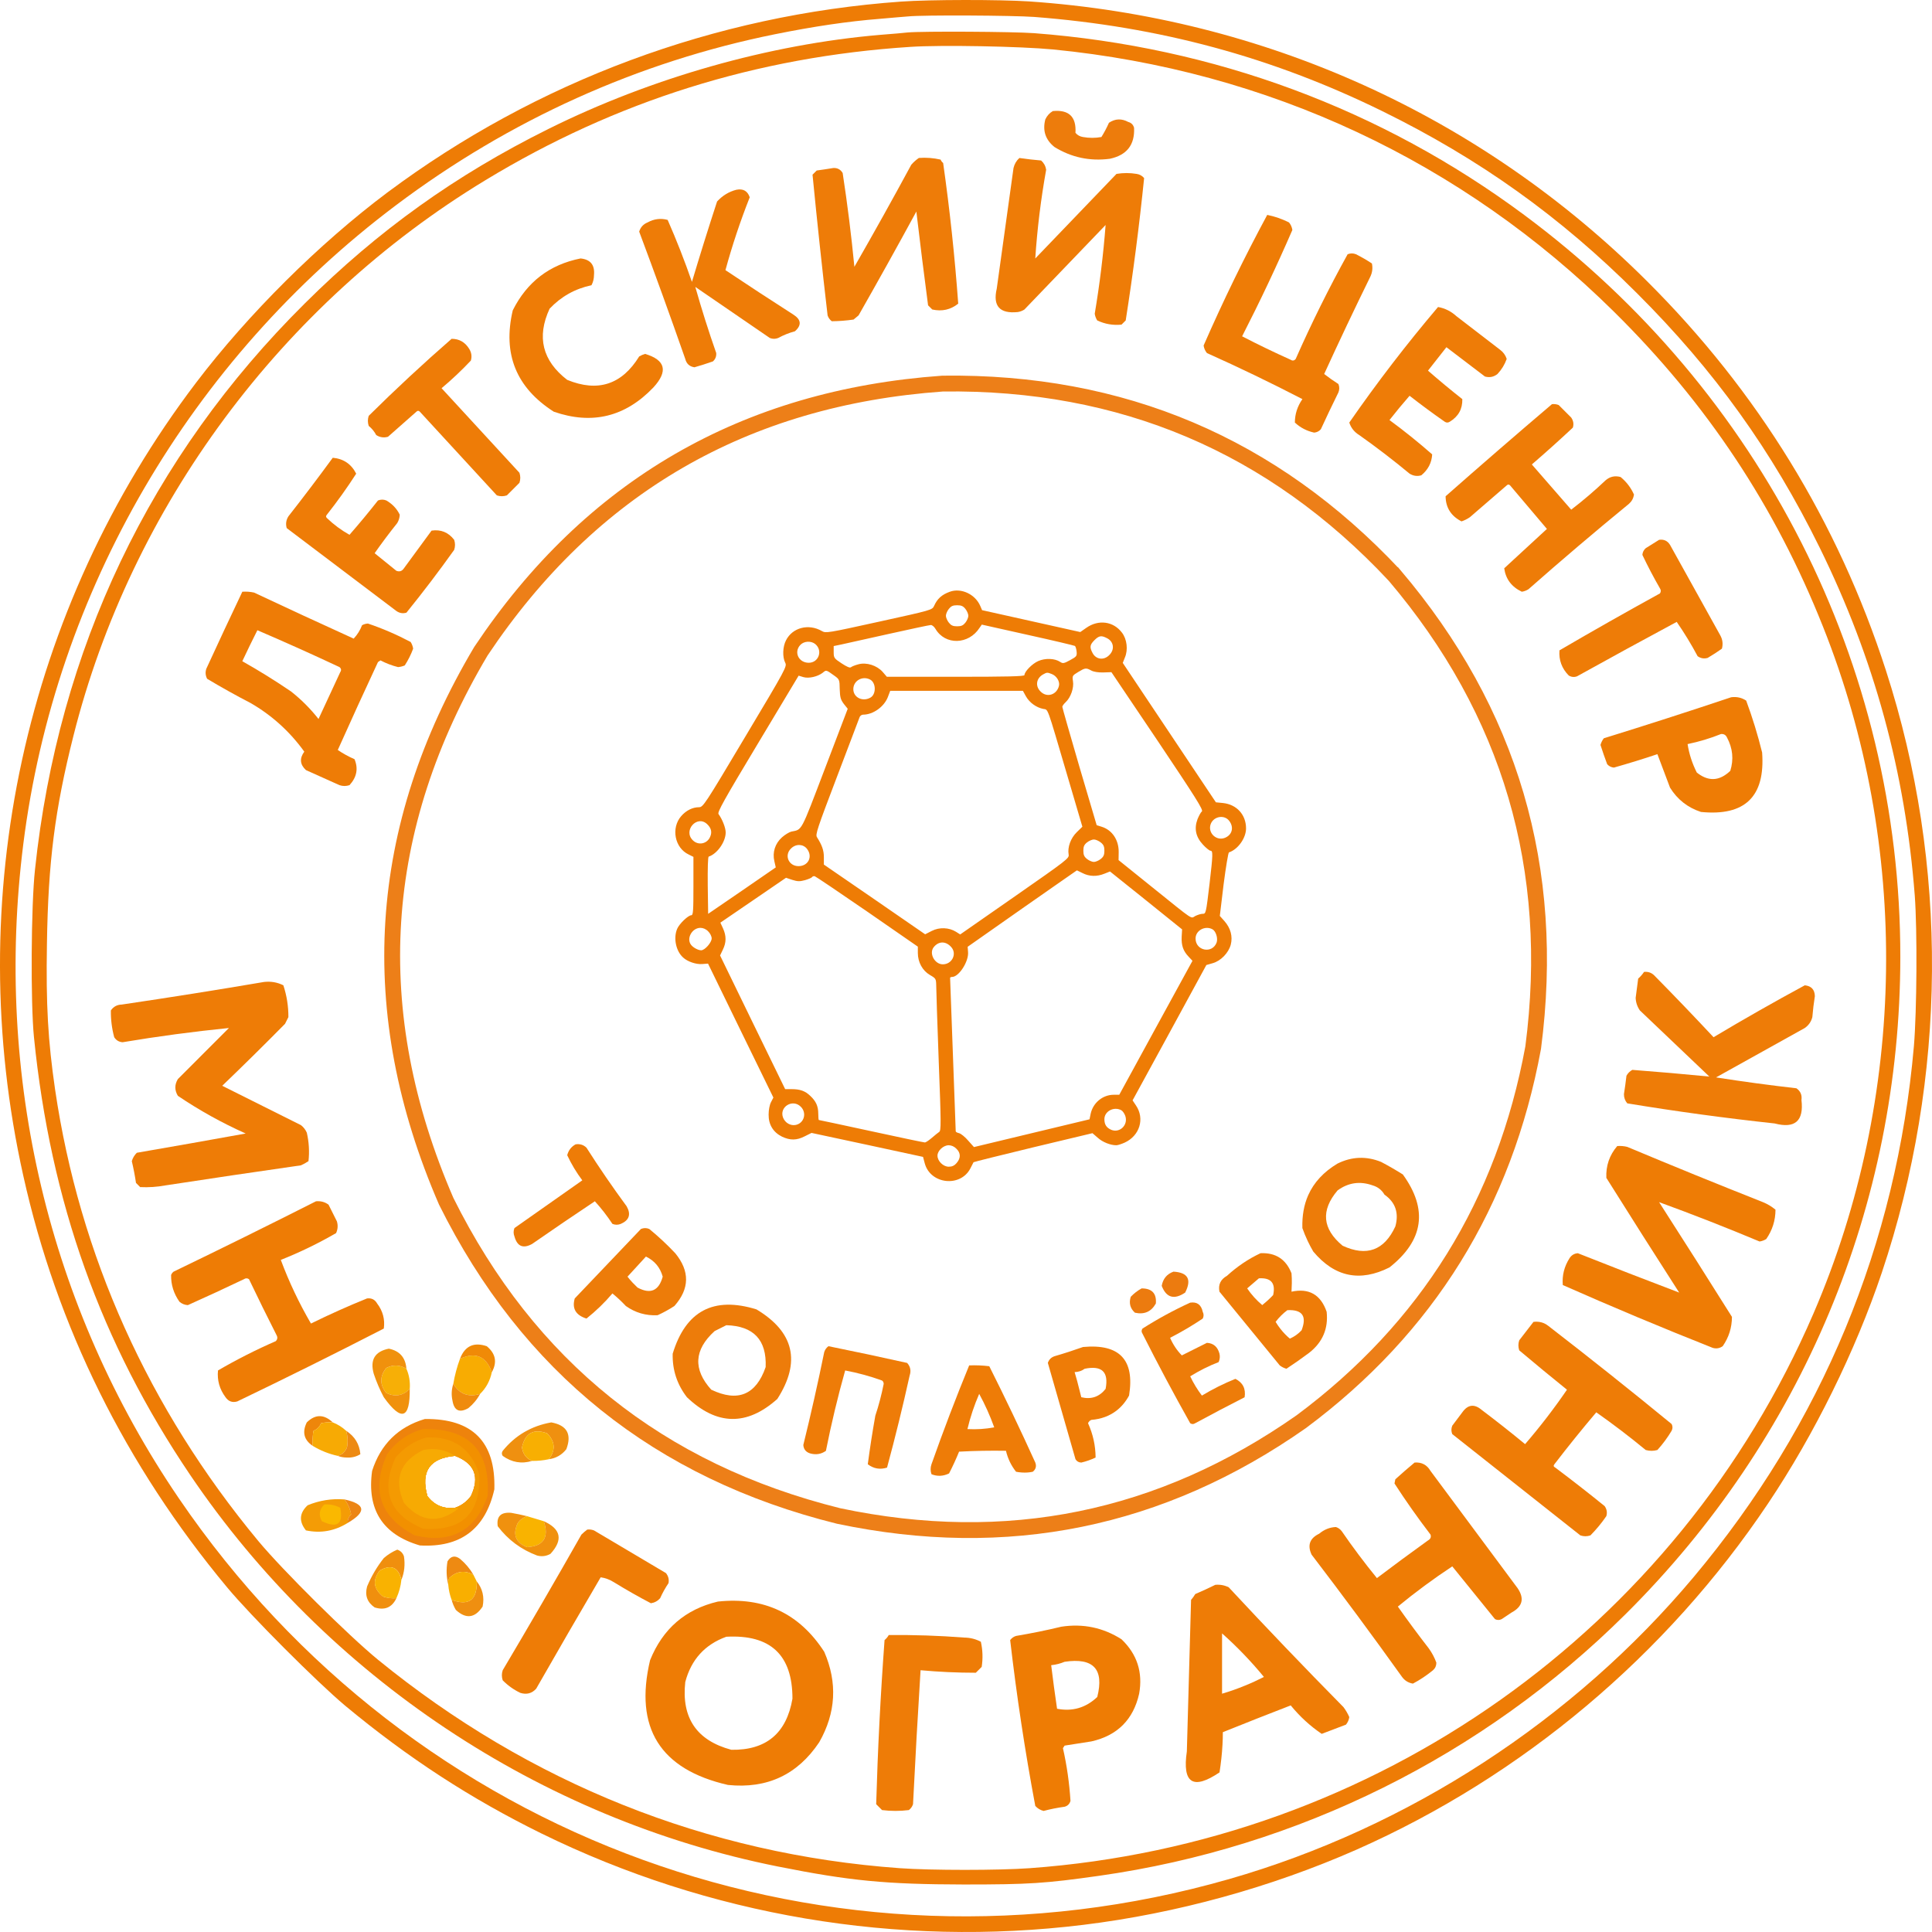 <?xml version="1.0" encoding="UTF-8"?> <svg xmlns="http://www.w3.org/2000/svg" width="122" height="122" viewBox="0 0 122 122" fill="none"><path fill-rule="evenodd" clip-rule="evenodd" d="M66.484 7.013C67.498 6.916 67.974 7.374 67.912 8.387C68.035 8.535 68.194 8.623 68.387 8.652C68.775 8.722 69.163 8.722 69.551 8.652C69.729 8.367 69.887 8.068 70.027 7.753C70.416 7.491 70.822 7.473 71.243 7.7C71.437 7.753 71.56 7.876 71.613 8.07C71.665 9.148 71.154 9.8 70.079 10.027C68.823 10.19 67.66 9.943 66.59 9.286C66.019 8.832 65.825 8.25 66.008 7.541C66.116 7.31 66.275 7.134 66.484 7.013Z" fill="#ED7C0C"></path><path fill-rule="evenodd" clip-rule="evenodd" d="M58.024 9.974C58.487 9.939 58.946 9.975 59.399 10.079C59.431 10.165 59.484 10.236 59.557 10.291C59.976 13.244 60.293 16.206 60.509 19.174C60.032 19.557 59.486 19.681 58.87 19.544C58.782 19.456 58.694 19.368 58.605 19.28C58.345 17.308 58.098 15.334 57.865 13.358C56.67 15.557 55.454 17.742 54.217 19.915C54.111 20.003 54.005 20.091 53.9 20.179C53.439 20.246 52.981 20.281 52.525 20.285C52.398 20.189 52.309 20.066 52.26 19.915C51.915 16.952 51.597 13.991 51.309 11.031C51.397 10.943 51.485 10.855 51.573 10.767C51.926 10.719 52.279 10.666 52.63 10.608C52.886 10.598 53.079 10.704 53.212 10.925C53.513 12.891 53.76 14.865 53.952 16.848C55.178 14.714 56.376 12.564 57.548 10.397C57.696 10.231 57.854 10.09 58.024 9.974Z" fill="#EE7C08"></path><path fill-rule="evenodd" clip-rule="evenodd" d="M64.37 9.977C64.825 10.043 65.283 10.096 65.745 10.135C65.919 10.291 66.025 10.485 66.062 10.717C65.728 12.576 65.499 14.444 65.374 16.322C67.084 14.542 68.794 12.761 70.503 10.981C70.926 10.911 71.349 10.911 71.772 10.981C71.966 11.01 72.124 11.098 72.248 11.246C71.942 14.248 71.554 17.244 71.085 20.235C70.997 20.323 70.909 20.411 70.821 20.499C70.283 20.553 69.772 20.465 69.287 20.235C69.205 20.105 69.152 19.964 69.129 19.812C69.442 17.95 69.672 16.082 69.816 14.207C68.106 15.987 66.397 17.767 64.687 19.547C64.557 19.63 64.416 19.683 64.264 19.706C63.126 19.82 62.685 19.326 62.942 18.225C63.294 15.687 63.647 13.149 64 10.611C64.059 10.359 64.183 10.147 64.37 9.977Z" fill="#EE7C07"></path><path fill-rule="evenodd" clip-rule="evenodd" d="M80.022 13.57C80.498 13.667 80.957 13.825 81.397 14.046C81.511 14.185 81.581 14.344 81.609 14.522C80.623 16.794 79.565 19.032 78.436 21.237C79.446 21.76 80.468 22.253 81.503 22.718C81.623 22.797 81.729 22.78 81.82 22.665C82.819 20.404 83.911 18.201 85.099 16.055C85.275 15.985 85.451 15.985 85.627 16.055C85.974 16.23 86.309 16.424 86.632 16.637C86.694 16.929 86.659 17.211 86.526 17.483C85.528 19.515 84.559 21.559 83.618 23.617C83.904 23.84 84.204 24.052 84.517 24.251C84.588 24.428 84.588 24.604 84.517 24.78C84.138 25.547 83.767 26.323 83.407 27.107C83.295 27.233 83.153 27.304 82.984 27.318C82.517 27.216 82.112 27.005 81.767 26.684C81.768 26.15 81.927 25.657 82.243 25.203C80.266 24.179 78.257 23.21 76.215 22.295C76.102 22.156 76.031 21.997 76.004 21.819C77.235 19.005 78.574 16.256 80.022 13.57Z" fill="#EE7C06"></path><path fill-rule="evenodd" clip-rule="evenodd" d="M46.497 11.983C46.926 11.898 47.208 12.057 47.343 12.459C46.744 13.974 46.233 15.508 45.81 17.059C47.228 18.007 48.656 18.941 50.093 19.862C50.596 20.181 50.632 20.534 50.198 20.919C49.829 21.019 49.476 21.16 49.141 21.343C48.965 21.413 48.788 21.413 48.612 21.343C47.043 20.267 45.475 19.192 43.906 18.117C44.301 19.515 44.742 20.908 45.228 22.294C45.243 22.509 45.173 22.686 45.016 22.823C44.632 22.957 44.244 23.081 43.853 23.193C43.543 23.148 43.349 22.972 43.272 22.664C42.331 19.973 41.362 17.294 40.363 14.627C40.445 14.352 40.621 14.158 40.892 14.046C41.301 13.82 41.724 13.767 42.161 13.887C42.723 15.167 43.234 16.471 43.694 17.8C44.201 16.103 44.73 14.411 45.281 12.724C45.621 12.352 46.026 12.105 46.497 11.983Z" fill="#EE7C07"></path><path fill-rule="evenodd" clip-rule="evenodd" d="M90.808 19.387C91.246 19.465 91.634 19.659 91.971 19.968C92.888 20.673 93.804 21.378 94.721 22.083C94.927 22.236 95.068 22.429 95.144 22.665C95.017 23.022 94.823 23.339 94.562 23.617C94.325 23.805 94.061 23.858 93.769 23.776C92.958 23.159 92.148 22.542 91.337 21.925C90.949 22.418 90.561 22.912 90.174 23.405C90.878 24.021 91.601 24.621 92.341 25.203C92.357 25.825 92.093 26.301 91.548 26.631C91.443 26.701 91.337 26.701 91.231 26.631C90.476 26.105 89.736 25.558 89.01 24.992C88.576 25.489 88.153 26 87.741 26.525C88.671 27.208 89.57 27.93 90.438 28.693C90.408 29.221 90.179 29.662 89.751 30.015C89.489 30.09 89.242 30.054 89.01 29.909C87.983 29.058 86.925 28.247 85.838 27.477C85.525 27.288 85.314 27.024 85.203 26.684C86.956 24.157 88.824 21.724 90.808 19.387Z" fill="#EE7C07"></path><path fill-rule="evenodd" clip-rule="evenodd" d="M36.662 16.32C37.289 16.384 37.571 16.736 37.508 17.378C37.507 17.604 37.454 17.815 37.35 18.012C36.314 18.231 35.433 18.724 34.706 19.493C33.879 21.278 34.249 22.776 35.816 23.987C37.752 24.781 39.268 24.288 40.364 22.507C40.481 22.439 40.604 22.387 40.734 22.348C42.025 22.733 42.201 23.438 41.263 24.463C39.485 26.326 37.387 26.837 34.97 25.997C32.597 24.482 31.733 22.349 32.379 19.599C33.277 17.803 34.704 16.71 36.662 16.32Z" fill="#EE7C06"></path><path d="M59.527 24.222C70.849 24.073 80.343 28.101 88.045 36.315H88.046C95.369 44.932 98.289 54.867 96.815 66.156C95.003 75.992 90.124 83.859 82.165 89.779C73.306 95.988 63.581 97.97 52.955 95.73C41.614 92.909 33.365 86.293 28.177 75.857C22.987 63.879 23.718 52.316 30.371 41.117C37.307 30.738 47.013 25.113 59.527 24.222Z" stroke="#ED7F18"></path><path fill-rule="evenodd" clip-rule="evenodd" d="M28.518 21.395C28.997 21.394 29.367 21.606 29.628 22.029C29.774 22.261 29.809 22.508 29.734 22.769C29.149 23.39 28.532 23.971 27.884 24.514C29.523 26.294 31.162 28.075 32.801 29.855C32.872 30.066 32.872 30.278 32.801 30.489C32.537 30.754 32.272 31.018 32.008 31.282C31.797 31.353 31.585 31.353 31.373 31.282C29.752 29.52 28.13 27.757 26.509 25.995C26.438 25.924 26.368 25.924 26.297 25.995C25.698 26.524 25.099 27.052 24.5 27.581C24.238 27.656 23.991 27.62 23.759 27.475C23.641 27.251 23.482 27.057 23.283 26.894C23.213 26.682 23.213 26.471 23.283 26.259C24.985 24.574 26.73 22.953 28.518 21.395Z" fill="#EE7C07"></path><path fill-rule="evenodd" clip-rule="evenodd" d="M98.001 25.522C98.146 25.505 98.287 25.523 98.424 25.575C98.688 25.839 98.952 26.103 99.217 26.368C99.354 26.565 99.389 26.776 99.322 27.002C98.48 27.791 97.616 28.567 96.731 29.329C97.56 30.28 98.388 31.232 99.217 32.184C99.97 31.607 100.693 30.99 101.385 30.333C101.662 30.093 101.979 30.023 102.336 30.122C102.709 30.43 102.991 30.8 103.182 31.232C103.146 31.465 103.04 31.659 102.865 31.814C100.719 33.572 98.604 35.37 96.52 37.207C96.39 37.29 96.249 37.343 96.097 37.366C95.451 37.058 95.081 36.565 94.987 35.886C95.892 35.05 96.791 34.221 97.683 33.4C96.909 32.485 96.134 31.568 95.357 30.651C95.286 30.58 95.216 30.58 95.145 30.651C94.37 31.32 93.594 31.99 92.819 32.66C92.653 32.774 92.477 32.862 92.29 32.924C91.629 32.586 91.294 32.057 91.285 31.338C93.513 29.374 95.751 27.435 98.001 25.522Z" fill="#EE7C07"></path><path fill-rule="evenodd" clip-rule="evenodd" d="M21.013 28.906C21.692 28.968 22.185 29.303 22.493 29.911C21.919 30.803 21.302 31.666 20.642 32.502C20.572 32.572 20.572 32.643 20.642 32.713C21.074 33.127 21.55 33.48 22.07 33.771C22.686 33.066 23.285 32.344 23.868 31.603C24.044 31.532 24.221 31.532 24.397 31.603C24.783 31.83 25.065 32.129 25.243 32.502C25.235 32.692 25.182 32.868 25.084 33.031C24.588 33.65 24.112 34.285 23.657 34.934C24.111 35.303 24.569 35.673 25.031 36.045C25.229 36.12 25.387 36.067 25.507 35.886C26.089 35.093 26.67 34.3 27.252 33.507C27.837 33.42 28.313 33.613 28.68 34.088C28.75 34.3 28.75 34.511 28.68 34.723C27.716 36.075 26.711 37.397 25.666 38.688C25.44 38.756 25.229 38.72 25.031 38.583C22.722 36.838 20.413 35.093 18.105 33.348C18.03 33.087 18.065 32.84 18.21 32.608C19.167 31.387 20.101 30.153 21.013 28.906Z" fill="#EE7C07"></path><path fill-rule="evenodd" clip-rule="evenodd" d="M104.768 34.088C105.066 34.044 105.296 34.149 105.456 34.405C106.513 36.309 107.571 38.212 108.628 40.116C108.778 40.383 108.813 40.666 108.734 40.962C108.443 41.169 108.144 41.363 107.835 41.544C107.609 41.611 107.397 41.575 107.2 41.438C106.799 40.686 106.358 39.963 105.879 39.27C103.774 40.401 101.677 41.547 99.586 42.707C99.403 42.776 99.227 42.758 99.058 42.654C98.622 42.207 98.428 41.678 98.476 41.068C100.574 39.842 102.689 38.644 104.821 37.472C104.892 37.366 104.892 37.261 104.821 37.155C104.422 36.462 104.052 35.758 103.711 35.04C103.725 34.87 103.796 34.729 103.922 34.617C104.211 34.438 104.493 34.262 104.768 34.088Z" fill="#EE7C07"></path><path fill-rule="evenodd" clip-rule="evenodd" d="M16.042 37.419C15.798 37.366 15.551 37.349 15.302 37.366C14.534 38.98 13.777 40.601 13.028 42.23C12.956 42.449 12.973 42.661 13.081 42.865C13.98 43.403 14.897 43.914 15.831 44.398C17.176 45.177 18.304 46.2 19.215 47.465C18.904 47.89 18.939 48.278 19.32 48.629L21.436 49.58C21.647 49.651 21.859 49.651 22.07 49.58C22.529 49.08 22.634 48.533 22.387 47.941C22.009 47.776 21.657 47.582 21.33 47.359C22.161 45.502 23.007 43.652 23.868 41.807L24.026 41.702C24.381 41.888 24.752 42.029 25.137 42.125C25.284 42.112 25.425 42.077 25.56 42.019C25.777 41.684 25.953 41.332 26.089 40.961C26.066 40.809 26.013 40.668 25.93 40.538C25.058 40.076 24.159 39.688 23.233 39.375C23.099 39.383 22.976 39.418 22.863 39.481C22.739 39.802 22.562 40.084 22.334 40.327C20.227 39.37 18.13 38.401 16.042 37.419ZM21.434 42.123C19.717 41.318 17.99 40.542 16.253 39.797C15.925 40.447 15.607 41.099 15.301 41.753C16.351 42.346 17.373 42.98 18.368 43.657C19.02 44.168 19.601 44.75 20.113 45.402L21.487 42.441C21.567 42.321 21.549 42.215 21.434 42.123Z" fill="#EE7C06"></path><path fill-rule="evenodd" clip-rule="evenodd" d="M110.266 44.241C109.984 44.053 109.664 43.983 109.316 44.03C106.656 44.92 103.98 45.784 101.277 46.62C101.18 46.745 101.109 46.885 101.066 47.041C101.195 47.452 101.34 47.858 101.488 48.256C101.602 48.385 101.742 48.456 101.914 48.471C102.836 48.209 103.754 47.928 104.66 47.623L105.457 49.737C105.922 50.487 106.574 50.998 107.41 51.272C110.191 51.549 111.477 50.299 111.273 47.518C111 46.409 110.664 45.315 110.266 44.241ZM109.051 46.565C108.977 46.409 108.852 46.338 108.68 46.35C108.004 46.623 107.301 46.834 106.566 46.987C106.664 47.616 106.859 48.213 107.148 48.784C107.785 49.291 108.402 49.331 109.004 48.893C109.09 48.831 109.176 48.76 109.262 48.678C109.488 47.952 109.418 47.248 109.051 46.565Z" fill="#EE7C05"></path><path fill-rule="evenodd" clip-rule="evenodd" d="M103.816 61.373C104.062 61.346 104.274 61.416 104.45 61.584C105.722 62.873 106.973 64.177 108.205 65.497C110.104 64.362 112.026 63.27 113.968 62.219C114.381 62.261 114.592 62.49 114.603 62.906C114.533 63.344 114.48 63.785 114.444 64.228C114.371 64.513 114.213 64.742 113.968 64.915C112.1 65.955 110.232 66.995 108.363 68.035C110.05 68.299 111.742 68.528 113.439 68.722C113.695 68.901 113.801 69.148 113.757 69.463C113.913 70.787 113.349 71.281 112.065 70.943C108.945 70.606 105.843 70.183 102.758 69.674C102.616 69.508 102.545 69.314 102.547 69.093C102.608 68.706 102.661 68.318 102.706 67.929C102.794 67.771 102.917 67.647 103.076 67.559C104.7 67.683 106.321 67.824 107.94 67.982C106.478 66.59 105.014 65.198 103.552 63.805C103.387 63.565 103.299 63.301 103.287 63.012C103.344 62.607 103.397 62.202 103.446 61.796C103.591 61.668 103.715 61.527 103.816 61.373Z" fill="#EE7C07"></path><path fill-rule="evenodd" clip-rule="evenodd" d="M16.677 62.007C17.109 61.959 17.514 62.029 17.893 62.218C18.109 62.873 18.215 63.543 18.211 64.228C18.14 64.369 18.07 64.51 17.999 64.651C16.691 65.977 15.369 67.281 14.033 68.564C15.69 69.392 17.347 70.22 19.004 71.049C19.168 71.177 19.291 71.336 19.374 71.525C19.511 72.119 19.547 72.718 19.48 73.323C19.33 73.424 19.171 73.512 19.004 73.587C16.146 73.996 13.291 74.419 10.438 74.856C9.91 74.953 9.382 74.988 8.851 74.962C8.763 74.874 8.675 74.785 8.587 74.697C8.519 74.235 8.431 73.777 8.323 73.323C8.382 73.121 8.488 72.945 8.64 72.794C10.939 72.397 13.23 71.991 15.514 71.578C14.01 70.905 12.582 70.112 11.231 69.198C11.019 68.846 11.019 68.493 11.231 68.141C12.306 67.065 13.381 65.99 14.456 64.915C12.213 65.141 9.974 65.44 7.741 65.814C7.514 65.799 7.337 65.693 7.212 65.497C7.062 64.939 6.992 64.375 7.001 63.805C7.166 63.565 7.395 63.442 7.688 63.435C10.704 62.989 13.701 62.514 16.677 62.007Z" fill="#EE7C06"></path><path d="M59.97 37.37C59.465 37.556 59.191 37.804 58.987 38.256C58.863 38.521 58.854 38.521 55.515 39.256C52.256 39.974 52.149 39.992 51.901 39.85C51.06 39.363 50.041 39.628 49.634 40.434C49.421 40.842 49.404 41.488 49.581 41.843C49.705 42.082 49.669 42.161 47.057 46.528C44.497 50.824 44.4 50.974 44.134 50.974C43.735 50.974 43.328 51.178 43.018 51.532C42.362 52.285 42.602 53.542 43.487 53.959L43.788 54.109V55.952C43.788 57.51 43.771 57.794 43.656 57.794C43.461 57.794 42.894 58.334 42.761 58.653C42.513 59.237 42.681 60.061 43.142 60.469C43.416 60.725 43.966 60.911 44.346 60.876L44.71 60.849L46.773 65.083L48.837 69.308L48.686 69.6C48.598 69.768 48.536 70.087 48.536 70.379C48.527 71.017 48.828 71.504 49.386 71.779C49.9 72.018 50.307 72.018 50.821 71.752L51.246 71.54L54.762 72.293L58.287 73.054L58.393 73.453C58.748 74.79 60.661 74.994 61.281 73.772C61.378 73.586 61.467 73.409 61.476 73.391C61.484 73.373 63.185 72.948 65.24 72.452L68.986 71.557L69.314 71.841C69.624 72.124 70.12 72.319 70.492 72.319C70.589 72.319 70.829 72.239 71.023 72.151C71.971 71.717 72.299 70.636 71.732 69.804L71.519 69.485L73.849 65.216L76.178 60.938L76.577 60.823C77.09 60.681 77.577 60.176 77.719 59.654C77.852 59.131 77.71 58.609 77.321 58.166L77.028 57.838L77.267 55.845C77.409 54.747 77.56 53.844 77.604 53.826C78.171 53.64 78.684 52.923 78.684 52.311C78.684 51.444 78.091 50.797 77.223 50.708L76.78 50.664L73.84 46.262L70.899 41.86L71.032 41.524C71.245 41.037 71.165 40.355 70.846 39.947C70.306 39.23 69.367 39.106 68.597 39.646L68.216 39.912L65.116 39.221L62.016 38.53L61.901 38.264C61.582 37.52 60.687 37.104 59.97 37.37ZM60.962 38.45C61.068 38.583 61.148 38.778 61.148 38.884C61.148 38.991 61.068 39.185 60.962 39.318C60.82 39.495 60.705 39.549 60.439 39.549C60.174 39.549 60.059 39.495 59.917 39.318C59.81 39.185 59.731 38.991 59.731 38.884C59.731 38.778 59.81 38.583 59.917 38.45C60.059 38.273 60.174 38.22 60.439 38.22C60.705 38.22 60.82 38.273 60.962 38.45ZM59.075 39.717C59.687 40.753 61.166 40.718 61.856 39.646L61.998 39.442L64.894 40.089C66.498 40.443 67.835 40.762 67.879 40.789C67.915 40.815 67.968 40.975 67.985 41.143C68.012 41.426 67.985 41.462 67.578 41.683C67.188 41.896 67.118 41.913 66.949 41.798C66.604 41.568 66.001 41.55 65.559 41.745C65.178 41.913 64.691 42.41 64.691 42.631C64.691 42.711 63.575 42.737 60.351 42.737H56.002L55.736 42.427C55.373 42.02 54.718 41.807 54.204 41.949C54 42.002 53.797 42.082 53.735 42.135C53.664 42.188 53.478 42.108 53.141 41.887C52.672 41.577 52.645 41.541 52.645 41.178V40.797L53.115 40.7C53.363 40.647 54.709 40.346 56.099 40.036C57.49 39.726 58.695 39.469 58.774 39.469C58.854 39.46 58.996 39.575 59.075 39.717ZM69.907 40.301C70.332 40.514 70.403 41.019 70.049 41.364C69.704 41.719 69.199 41.648 68.986 41.223C68.8 40.868 68.818 40.718 69.11 40.425C69.403 40.133 69.553 40.115 69.907 40.301ZM51.485 40.673C51.972 41.081 51.698 41.852 51.069 41.852C50.431 41.852 50.112 41.178 50.537 40.727C50.768 40.479 51.219 40.452 51.485 40.673ZM68.906 42.339C69.066 42.427 69.358 42.471 69.668 42.463L70.182 42.445L73.105 46.785C75.514 50.381 76.001 51.151 75.895 51.24C75.824 51.293 75.709 51.514 75.62 51.727C75.399 52.32 75.505 52.843 75.957 53.33C76.151 53.542 76.373 53.72 76.435 53.72C76.603 53.72 76.594 53.959 76.382 55.783C76.151 57.714 76.151 57.705 75.93 57.705C75.833 57.705 75.638 57.767 75.487 57.838C75.168 58.006 75.478 58.21 72.768 56.031L70.634 54.313L70.642 53.808C70.651 53.038 70.226 52.409 69.562 52.205L69.252 52.108L68.163 48.423C67.569 46.386 67.082 44.686 67.082 44.633C67.082 44.579 67.18 44.447 67.303 44.331C67.613 44.039 67.826 43.437 67.755 43.012C67.702 42.675 67.72 42.657 68.083 42.436C68.526 42.17 68.579 42.161 68.906 42.339ZM52.672 42.657C53.008 42.897 53.017 42.914 53.026 43.517C53.044 44.03 53.079 44.172 53.283 44.447L53.531 44.757L52.087 48.547C50.529 52.63 50.67 52.365 49.962 52.515C49.829 52.551 49.563 52.71 49.377 52.878C48.943 53.268 48.766 53.826 48.899 54.384L48.987 54.774L46.853 56.244L44.718 57.705L44.692 55.916C44.683 54.809 44.701 54.109 44.754 54.092C45.294 53.914 45.825 53.153 45.825 52.568C45.825 52.276 45.613 51.736 45.374 51.408C45.285 51.293 45.71 50.531 47.854 46.962L50.431 42.666L50.723 42.755C51.069 42.861 51.636 42.728 51.955 42.48C52.176 42.294 52.167 42.294 52.672 42.657ZM66.409 42.56C66.719 42.675 66.94 43.038 66.87 43.313C66.728 43.88 66.108 44.075 65.709 43.667C65.355 43.322 65.435 42.817 65.886 42.578C66.108 42.454 66.134 42.454 66.409 42.56ZM54.948 42.914C55.329 43.118 55.338 43.853 54.957 44.057C54.461 44.331 53.885 44.039 53.885 43.517C53.885 42.985 54.461 42.657 54.948 42.914ZM64.788 43.977C65.01 44.367 65.435 44.677 65.877 44.765C66.205 44.836 66.072 44.473 67.392 48.955L68.349 52.205L67.994 52.551C67.613 52.923 67.401 53.498 67.481 53.959C67.525 54.198 67.41 54.286 64.079 56.607L60.634 59.007L60.368 58.839C59.926 58.564 59.315 58.538 58.836 58.786L58.42 58.998L55.223 56.793L52.025 54.596V54.127C52.025 53.702 51.91 53.374 51.591 52.869C51.476 52.701 51.609 52.32 52.849 49.061C53.602 47.068 54.257 45.368 54.284 45.279C54.319 45.199 54.417 45.129 54.496 45.129C55.134 45.129 55.825 44.633 56.064 44.021L56.215 43.623H60.404H64.593L64.788 43.977ZM77.613 51.824C77.941 52.241 77.808 52.737 77.329 52.914C76.833 53.1 76.311 52.648 76.426 52.125C76.55 51.576 77.276 51.399 77.613 51.824ZM44.648 52.037C44.904 52.276 44.975 52.533 44.851 52.825C44.665 53.294 44.09 53.41 43.744 53.055C43.124 52.444 44.019 51.444 44.648 52.037ZM69.509 53.197C69.686 53.339 69.739 53.454 69.739 53.72C69.739 53.985 69.686 54.1 69.509 54.242C69.376 54.349 69.181 54.428 69.075 54.428C68.969 54.428 68.774 54.349 68.641 54.242C68.464 54.1 68.411 53.985 68.411 53.72C68.411 53.454 68.464 53.339 68.641 53.197C68.774 53.091 68.969 53.011 69.075 53.011C69.181 53.011 69.376 53.091 69.509 53.197ZM50.954 53.596C51.343 54.092 51.042 54.694 50.422 54.694C49.802 54.694 49.51 54.012 49.944 53.587C50.245 53.277 50.706 53.286 50.954 53.596ZM68.366 55.137C68.782 55.349 69.261 55.367 69.739 55.172L70.093 55.031L72.37 56.855L74.646 58.688L74.619 59.149C74.593 59.707 74.717 60.052 75.053 60.407L75.301 60.672L72.99 64.897L70.678 69.131H70.332C69.633 69.131 69.022 69.635 68.871 70.335L68.8 70.681L65.151 71.557L61.502 72.434L61.139 72.027C60.944 71.796 60.678 71.584 60.563 71.557C60.448 71.531 60.351 71.478 60.351 71.442C60.351 71.416 60.271 69.237 60.174 66.606C60.076 63.976 59.996 61.797 59.996 61.753C59.996 61.717 60.05 61.691 60.12 61.691C60.554 61.691 61.183 60.708 61.13 60.114L61.104 59.787L64.549 57.369C66.444 56.049 67.994 54.96 68.003 54.96C68.012 54.96 68.171 55.039 68.366 55.137ZM54.762 57.564L57.959 59.778V60.176C57.959 60.761 58.252 61.292 58.721 61.567C59.102 61.788 59.111 61.806 59.12 62.249C59.12 62.506 59.191 64.658 59.279 67.049C59.43 70.973 59.43 71.398 59.306 71.478C59.235 71.522 59.022 71.699 58.845 71.85C58.659 72.009 58.464 72.142 58.402 72.142C58.331 72.142 56.808 71.823 55.019 71.433C53.221 71.044 51.733 70.725 51.706 70.725C51.689 70.725 51.671 70.548 51.671 70.326C51.671 69.857 51.529 69.538 51.166 69.201C50.847 68.891 50.52 68.776 49.997 68.776H49.581L47.526 64.561L45.471 60.336L45.648 59.964C45.87 59.512 45.87 59.096 45.657 58.626L45.489 58.263L47.562 56.846L49.634 55.429L50.033 55.562C50.369 55.668 50.502 55.668 50.83 55.58C51.051 55.518 51.255 55.429 51.281 55.385C51.308 55.34 51.388 55.314 51.45 55.332C51.512 55.349 53 56.35 54.762 57.564ZM44.718 58.812C44.842 58.928 44.94 59.131 44.94 59.255C44.94 59.521 44.506 60.008 44.276 60.008C44.09 60.008 43.771 59.84 43.638 59.663C43.328 59.264 43.7 58.591 44.231 58.591C44.4 58.591 44.586 58.671 44.718 58.812ZM76.559 58.679C76.78 58.795 76.922 59.255 76.825 59.521C76.55 60.247 75.496 60.044 75.496 59.264C75.496 58.759 76.09 58.431 76.559 58.679ZM60.067 59.804C60.448 60.23 60.12 60.894 59.536 60.894C59.022 60.894 58.65 60.203 58.96 59.813C59.27 59.423 59.722 59.415 60.067 59.804ZM50.564 69.883C50.962 70.273 50.785 70.92 50.254 71.035C49.926 71.106 49.581 70.911 49.448 70.574C49.191 69.901 50.05 69.37 50.564 69.883ZM70.802 70.105C70.891 70.149 71.006 70.317 71.059 70.468C71.254 71.035 70.713 71.566 70.173 71.345C69.872 71.212 69.739 71.017 69.739 70.672C69.739 70.176 70.332 69.857 70.802 70.105ZM60.395 72.54C60.67 72.806 60.678 73.125 60.413 73.435C60.262 73.612 60.12 73.674 59.908 73.674C59.562 73.674 59.199 73.32 59.199 72.975C59.199 72.665 59.571 72.319 59.908 72.319C60.076 72.319 60.262 72.399 60.395 72.54Z" fill="#EE7C05"></path><path fill-rule="evenodd" clip-rule="evenodd" d="M36.346 72.262C36.615 72.22 36.845 72.29 37.034 72.473C37.839 73.736 38.685 74.97 39.572 76.175C39.858 76.683 39.735 77.053 39.202 77.285C39.026 77.356 38.849 77.356 38.673 77.285C38.335 76.773 37.965 76.297 37.563 75.857C36.233 76.743 34.911 77.641 33.597 78.554C33.03 78.863 32.66 78.705 32.486 78.078C32.416 77.902 32.416 77.726 32.486 77.549C33.914 76.545 35.342 75.54 36.77 74.535C36.396 74.035 36.079 73.506 35.818 72.949C35.896 72.642 36.072 72.413 36.346 72.262Z" fill="#EE7C07"></path><path fill-rule="evenodd" clip-rule="evenodd" d="M87.741 80.034C89.901 78.328 90.186 76.37 88.585 74.163C88.144 73.886 87.686 73.62 87.21 73.37C86.276 72.995 85.362 73.031 84.46 73.476C83.585 73.999 82.968 74.667 82.608 75.476C82.339 76.085 82.218 76.777 82.241 77.55C82.339 77.828 82.452 78.101 82.581 78.374C82.686 78.597 82.804 78.816 82.929 79.031C84.276 80.64 85.878 80.972 87.741 80.034ZM88.112 77.445C88.347 76.597 88.12 75.925 87.425 75.437C87.257 75.148 87.011 74.953 86.683 74.855C85.882 74.57 85.144 74.675 84.464 75.171C83.394 76.433 83.499 77.597 84.78 78.663C86.3 79.367 87.413 78.96 88.112 77.445Z" fill="#ED7C09"></path><path fill-rule="evenodd" clip-rule="evenodd" d="M74.1 80.301C75.016 80.353 75.263 80.794 74.84 81.623C74.145 82.091 73.651 81.95 73.359 81.2C73.436 80.753 73.683 80.454 74.1 80.301Z" fill="#EC7B0F"></path><path fill-rule="evenodd" clip-rule="evenodd" d="M38.672 81.677C38.973 81.923 39.254 82.185 39.52 82.47C40.117 82.895 40.789 83.091 41.528 83.052C41.887 82.888 42.242 82.696 42.586 82.47C43.551 81.38 43.567 80.27 42.641 79.138C42.125 78.591 41.578 78.079 41 77.606C40.824 77.532 40.649 77.532 40.473 77.606L36.293 81.993C36.11 82.626 36.356 83.052 37.035 83.263C37.633 82.786 38.18 82.259 38.672 81.677ZM41.848 80.618C41.688 80.036 41.336 79.614 40.789 79.349L39.625 80.618C39.727 80.751 39.836 80.876 39.953 81.001L40.258 81.306C41.074 81.743 41.602 81.513 41.848 80.618Z" fill="#ED7C09"></path><path fill-rule="evenodd" clip-rule="evenodd" d="M102.123 72.37C102.337 72.353 102.549 72.37 102.758 72.422C105.601 73.615 108.457 74.778 111.324 75.912C111.614 76.031 111.879 76.19 112.117 76.388C112.116 77.061 111.922 77.678 111.535 78.239C111.405 78.322 111.264 78.374 111.112 78.397C109.005 77.514 106.89 76.686 104.767 75.912C106.313 78.318 107.846 80.733 109.367 83.156C109.366 83.829 109.173 84.446 108.785 85.007C108.589 85.145 108.377 85.18 108.151 85.113C104.965 83.851 101.81 82.529 98.686 81.147C98.635 80.542 98.776 79.978 99.109 79.455C99.234 79.259 99.41 79.153 99.638 79.138C101.775 79.987 103.908 80.816 106.036 81.623C104.49 79.217 102.956 76.803 101.436 74.379C101.402 73.616 101.631 72.947 102.123 72.37Z" fill="#EE7C05"></path><path fill-rule="evenodd" clip-rule="evenodd" d="M72.09 81.359C72.741 81.358 73.041 81.675 72.989 82.311C72.699 82.831 72.258 83.025 71.667 82.893C71.366 82.622 71.278 82.287 71.403 81.888C71.611 81.671 71.84 81.495 72.09 81.359Z" fill="#EC7B0F"></path><path fill-rule="evenodd" clip-rule="evenodd" d="M79.599 79.136C80.552 79.093 81.204 79.515 81.555 80.405C81.571 80.612 81.579 80.819 81.575 81.026L81.555 81.566C82.657 81.327 83.399 81.749 83.774 82.835C83.888 83.901 83.516 84.765 82.665 85.429L81.958 85.941L81.235 86.433C81.079 86.39 80.938 86.319 80.813 86.222L77.005 81.566C76.915 81.124 77.075 80.792 77.481 80.562C78.122 79.976 78.825 79.499 79.599 79.136ZM79.497 80.722C80.263 80.675 80.563 81.026 80.395 81.78C80.27 81.913 80.141 82.038 80.009 82.155L79.708 82.413C79.341 82.105 79.024 81.753 78.755 81.358L79.497 80.722ZM82.192 84.003C82.536 83.108 82.239 82.687 81.294 82.733C81.016 82.941 80.766 83.187 80.552 83.472C80.645 83.628 80.747 83.776 80.856 83.913C81.032 84.14 81.231 84.347 81.45 84.53C81.731 84.409 81.981 84.23 82.192 84.003Z" fill="#EE7C08"></path><path fill-rule="evenodd" clip-rule="evenodd" d="M96.834 83.473C97.193 83.427 97.51 83.515 97.786 83.737C100.413 85.766 103.004 87.828 105.559 89.924C105.63 90.065 105.63 90.206 105.559 90.347C105.3 90.782 105.001 91.187 104.66 91.563C104.414 91.633 104.166 91.633 103.92 91.563C102.909 90.728 101.869 89.935 100.8 89.184C99.894 90.254 99.013 91.346 98.156 92.462C98.083 92.55 98.101 92.62 98.209 92.673C99.264 93.464 100.304 94.275 101.329 95.106C101.466 95.303 101.502 95.514 101.435 95.74C101.137 96.175 100.803 96.58 100.43 96.956C100.218 97.027 100.007 97.027 99.795 96.956C97.099 94.824 94.402 92.691 91.705 90.558C91.635 90.382 91.635 90.206 91.705 90.03C91.917 89.748 92.128 89.466 92.34 89.184C92.689 88.691 93.095 88.638 93.556 89.025C94.488 89.728 95.404 90.45 96.305 91.193C97.25 90.097 98.131 88.951 98.949 87.756C97.938 86.941 96.934 86.113 95.935 85.271C95.865 85.059 95.865 84.848 95.935 84.636C96.236 84.245 96.535 83.858 96.834 83.473Z" fill="#EE7C06"></path><path fill-rule="evenodd" clip-rule="evenodd" d="M19.953 75.858C20.246 75.829 20.511 75.899 20.746 76.07C20.922 76.422 21.099 76.775 21.275 77.127C21.35 77.381 21.332 77.628 21.222 77.867C20.097 78.518 18.934 79.082 17.732 79.559C18.251 80.95 18.886 82.29 19.636 83.578C20.801 83.004 21.982 82.475 23.178 81.992C23.46 81.957 23.672 82.062 23.813 82.309C24.175 82.785 24.317 83.314 24.236 83.895C21.173 85.471 18.088 87.004 14.983 88.496C14.675 88.586 14.428 88.498 14.242 88.231C13.863 87.722 13.704 87.157 13.766 86.539C14.945 85.853 16.161 85.236 17.415 84.689C17.522 84.578 17.54 84.454 17.468 84.318C16.871 83.142 16.289 81.962 15.723 80.776C15.617 80.705 15.511 80.705 15.406 80.776C14.23 81.337 13.049 81.884 11.863 82.415C11.662 82.403 11.486 82.332 11.334 82.203C10.969 81.688 10.793 81.124 10.805 80.511C10.838 80.426 10.891 80.355 10.964 80.3C13.983 78.843 16.979 77.362 19.953 75.858Z" fill="#EE7C05"></path><path fill-rule="evenodd" clip-rule="evenodd" d="M55.274 89.397C55.489 88.751 55.665 88.081 55.803 87.387C55.798 87.29 55.763 87.22 55.697 87.176C54.95 86.904 54.174 86.692 53.37 86.541C52.899 88.214 52.494 89.906 52.154 91.617C51.854 91.829 51.519 91.882 51.15 91.776C50.889 91.692 50.748 91.516 50.727 91.247C51.207 89.299 51.648 87.343 52.048 85.378C52.098 85.227 52.186 85.103 52.313 85.008C53.965 85.341 55.622 85.694 57.283 86.065C57.489 86.293 57.542 86.557 57.442 86.859C57.011 88.811 56.535 90.75 56.014 92.675C55.571 92.815 55.166 92.745 54.798 92.463C54.933 91.443 55.091 90.421 55.274 89.397Z" fill="#EE7C08"></path><path fill-rule="evenodd" clip-rule="evenodd" d="M25.664 86.434C25.837 86.826 25.908 87.249 25.876 87.703C25.449 88.139 24.956 88.228 24.395 87.967C23.972 87.439 23.972 86.91 24.395 86.381C24.83 86.164 25.253 86.182 25.664 86.434Z" fill="#F7AF06"></path><path fill-rule="evenodd" clip-rule="evenodd" d="M25.663 86.433C25.252 86.181 24.829 86.163 24.394 86.38C23.971 86.909 23.971 87.438 24.394 87.966C24.954 88.227 25.448 88.138 25.875 87.702C25.895 89.605 25.349 89.781 24.235 88.231C23.983 87.755 23.771 87.261 23.601 86.75C23.353 85.87 23.671 85.341 24.553 85.164C25.241 85.305 25.611 85.728 25.663 86.433Z" fill="#F0910D"></path><path fill-rule="evenodd" clip-rule="evenodd" d="M31.057 86.646C30.946 87.186 30.699 87.645 30.317 88.021C29.581 88.246 29.017 88.035 28.625 87.387C28.717 86.842 28.858 86.314 29.048 85.8C30.031 85.358 30.701 85.64 31.057 86.646Z" fill="#F8AC02"></path><path fill-rule="evenodd" clip-rule="evenodd" d="M31.056 86.648C30.7 85.641 30.03 85.359 29.047 85.802C29.354 84.996 29.918 84.732 30.739 85.009C31.302 85.478 31.407 86.024 31.056 86.648Z" fill="#F08A07"></path><path fill-rule="evenodd" clip-rule="evenodd" d="M76.954 86.012C76.328 86.255 75.729 86.555 75.157 86.911C75.365 87.347 75.612 87.752 75.897 88.127C76.573 87.719 77.278 87.366 78.012 87.07C78.484 87.309 78.678 87.697 78.594 88.233C77.546 88.766 76.505 89.312 75.474 89.872C75.368 89.943 75.263 89.943 75.157 89.872C74.112 88.011 73.107 86.126 72.143 84.214C72.072 84.109 72.072 84.003 72.143 83.897C73.105 83.284 74.11 82.737 75.157 82.258C75.589 82.194 75.853 82.388 75.95 82.84C76.02 82.981 76.02 83.122 75.95 83.263C75.289 83.708 74.601 84.113 73.888 84.479C74.072 84.902 74.318 85.272 74.628 85.589C75.153 85.327 75.682 85.062 76.214 84.796C76.628 84.82 76.892 85.049 77.007 85.483C77.048 85.663 77.03 85.839 76.954 86.012Z" fill="#ED7C09"></path><path fill-rule="evenodd" clip-rule="evenodd" d="M47.767 82.683C45.06 81.847 43.298 82.781 42.478 85.484C42.454 86.511 42.755 87.425 43.38 88.234C45.259 90.023 47.161 90.058 49.087 88.339C50.587 85.995 50.146 84.109 47.767 82.683ZM48.349 86.327C48.419 84.613 47.591 83.734 45.865 83.683L45.126 84.054C43.825 85.234 43.755 86.468 44.911 87.753C46.591 88.558 47.74 88.081 48.349 86.327Z" fill="#ED7C0A"></path><path fill-rule="evenodd" clip-rule="evenodd" d="M28.625 87.387C29.017 88.035 29.581 88.246 30.317 88.021C30.135 88.363 29.888 88.662 29.576 88.92C29.011 89.238 28.677 89.079 28.572 88.444C28.493 88.082 28.511 87.73 28.625 87.387Z" fill="#EF8B0E"></path><path fill-rule="evenodd" clip-rule="evenodd" d="M62.47 86.273C62.048 86.222 61.622 86.203 61.2 86.222C60.356 88.281 59.563 90.359 58.821 92.461C58.747 92.671 58.747 92.882 58.821 93.093C59.192 93.242 59.563 93.222 59.931 93.043C60.161 92.597 60.372 92.136 60.563 91.668C61.552 91.613 62.536 91.597 63.524 91.613C63.638 92.101 63.849 92.543 64.161 92.937C64.403 92.984 64.645 93 64.888 92.984C64.997 92.976 65.106 92.961 65.216 92.937C65.411 92.781 65.462 92.586 65.376 92.355C64.446 90.304 63.477 88.277 62.47 86.273ZM62.782 90.132C62.517 89.394 62.2 88.691 61.833 88.019C61.52 88.738 61.274 89.476 61.091 90.242C61.661 90.273 62.224 90.238 62.782 90.132Z" fill="#EE7C07"></path><path fill-rule="evenodd" clip-rule="evenodd" d="M71.297 88.126C71.664 85.868 70.695 84.844 68.391 85.059C67.809 85.266 67.207 85.462 66.59 85.641C66.379 85.712 66.238 85.856 66.168 86.063L67.914 92.145C67.996 92.282 68.121 92.352 68.281 92.356C68.598 92.282 68.894 92.176 69.184 92.04C69.18 91.286 69.019 90.563 68.707 89.872C68.75 89.77 68.82 89.7 68.918 89.661C69.539 89.61 70.062 89.415 70.496 89.083C70.812 88.841 71.082 88.52 71.297 88.126ZM69.816 87.704C70.023 86.633 69.582 86.208 68.492 86.434C68.312 86.567 68.102 86.637 67.859 86.645L68.019 87.204L68.281 88.231C68.906 88.383 69.418 88.208 69.816 87.704Z" fill="#EE7C07"></path><path fill-rule="evenodd" clip-rule="evenodd" d="M21.012 89.819C20.763 89.801 20.516 89.819 20.272 89.871C20.183 90.1 20.025 90.259 19.796 90.347C19.743 90.663 19.725 90.98 19.743 91.299C19.193 90.928 19.069 90.434 19.373 89.819C19.91 89.295 20.457 89.295 21.012 89.819Z" fill="#EE860B"></path><path fill-rule="evenodd" clip-rule="evenodd" d="M34.653 92.147C35.095 91.579 35.06 91.032 34.547 90.508C33.682 90.2 33.153 90.5 32.961 91.407C33.022 91.817 33.234 92.099 33.595 92.253C32.935 92.453 32.318 92.347 31.744 91.935C31.674 91.83 31.674 91.724 31.744 91.618C32.534 90.641 33.556 90.042 34.811 89.82C35.802 90.001 36.119 90.565 35.763 91.512C35.478 91.875 35.108 92.087 34.653 92.147Z" fill="#EF9010"></path><path fill-rule="evenodd" clip-rule="evenodd" d="M21.01 89.819C21.325 89.941 21.607 90.117 21.856 90.348C21.961 90.694 21.979 91.047 21.909 91.405C21.795 91.678 21.601 91.854 21.327 91.934C20.76 91.809 20.231 91.597 19.741 91.299C19.723 90.98 19.741 90.663 19.794 90.348C20.023 90.26 20.182 90.101 20.27 89.872C20.514 89.819 20.761 89.802 21.01 89.819Z" fill="#F7AA04"></path><path fill-rule="evenodd" clip-rule="evenodd" d="M34.653 92.147C34.306 92.222 33.953 92.257 33.596 92.252C33.234 92.099 33.023 91.817 32.961 91.406C33.154 90.499 33.683 90.2 34.547 90.508C35.06 91.032 35.096 91.578 34.653 92.147Z" fill="#F8AF02"></path><path fill-rule="evenodd" clip-rule="evenodd" d="M21.857 90.348C22.404 90.704 22.704 91.198 22.756 91.828C22.5 91.987 22.218 92.057 21.91 92.04C21.695 92.039 21.501 92.004 21.328 91.934C21.602 91.854 21.796 91.678 21.91 91.405C21.98 91.047 21.962 90.694 21.857 90.348Z" fill="#ED8A13"></path><path fill-rule="evenodd" clip-rule="evenodd" d="M31.217 94.048C31.306 91.052 29.843 89.572 26.828 89.606C25.148 90.105 24.038 91.198 23.497 92.884C23.16 95.334 24.165 96.903 26.511 97.59C29.079 97.737 30.648 96.556 31.217 94.048ZM29.736 94.472C30.307 93.253 29.972 92.407 28.732 91.934C27.134 92.07 26.553 92.916 26.987 94.472C27.427 95.053 28.009 95.3 28.732 95.212C29.134 95.076 29.469 94.83 29.736 94.472Z" fill="#EE830C"></path><path fill-rule="evenodd" clip-rule="evenodd" d="M30.794 94.47C30.967 91.594 29.61 90.184 26.722 90.24C25.782 90.491 25.024 91.02 24.448 91.826C23.416 94.098 23.998 95.808 26.193 96.955C28.481 97.495 30.015 96.666 30.794 94.47ZM29.736 94.472C30.307 93.253 29.972 92.407 28.732 91.934C27.134 92.07 26.553 92.916 26.987 94.472C27.427 95.053 28.009 95.3 28.732 95.212C29.134 95.076 29.469 94.83 29.736 94.472Z" fill="#F29000"></path><path fill-rule="evenodd" clip-rule="evenodd" d="M30.265 93.097C29.752 91.474 28.642 90.698 26.933 90.77C26.165 90.989 25.513 91.412 24.977 92.039C24.015 94.15 24.597 95.648 26.722 96.534C29.186 96.704 30.367 95.558 30.265 93.097ZM29.736 94.472C30.307 93.253 29.972 92.407 28.732 91.934C27.134 92.07 26.553 92.916 26.987 94.472C27.427 95.053 28.009 95.3 28.732 95.212C29.134 95.076 29.469 94.83 29.736 94.472Z" fill="#F49A02"></path><path fill-rule="evenodd" clip-rule="evenodd" d="M28.732 91.935C27.134 92.071 26.552 92.917 26.987 94.473C27.427 95.054 28.008 95.301 28.732 95.213C28.81 95.2 28.88 95.217 28.943 95.266C27.693 96.237 26.547 96.113 25.506 94.896C24.852 93.402 25.257 92.292 26.722 91.565C27.457 91.416 28.127 91.54 28.732 91.935Z" fill="#F7AA03"></path><path fill-rule="evenodd" clip-rule="evenodd" d="M89.328 92.355C89.773 92.323 90.108 92.5 90.332 92.884C92.165 95.352 93.998 97.819 95.831 100.287C96.272 100.937 96.149 101.448 95.461 101.82C95.25 101.961 95.038 102.102 94.827 102.243C94.686 102.314 94.545 102.314 94.404 102.243C93.5 101.129 92.601 100.018 91.707 98.912C90.515 99.698 89.37 100.545 88.27 101.45C88.902 102.346 89.554 103.227 90.226 104.094C90.428 104.375 90.587 104.674 90.702 104.993C90.703 105.184 90.632 105.343 90.491 105.469C90.094 105.795 89.671 106.078 89.222 106.315C88.935 106.268 88.706 106.127 88.534 105.892C86.672 103.288 84.768 100.715 82.824 98.172C82.546 97.579 82.705 97.139 83.3 96.85C83.618 96.584 83.97 96.443 84.357 96.427C84.508 96.476 84.632 96.564 84.727 96.691C85.427 97.708 86.167 98.695 86.948 99.652C88.014 98.846 89.089 98.053 90.174 97.273C90.333 97.184 90.386 97.061 90.332 96.903C89.527 95.852 88.769 94.777 88.058 93.677C88.076 93.589 88.094 93.501 88.111 93.413C88.514 93.046 88.92 92.693 89.328 92.355Z" fill="#EE7C05"></path><path fill-rule="evenodd" clip-rule="evenodd" d="M21.752 94.684C21.971 94.957 22.112 95.275 22.175 95.635C22.015 95.777 21.945 95.954 21.963 96.164C21.137 96.68 20.255 96.838 19.319 96.64C18.866 96.073 18.901 95.545 19.425 95.054C20.169 94.745 20.944 94.621 21.752 94.684Z" fill="#F49C06"></path><path fill-rule="evenodd" clip-rule="evenodd" d="M21.75 94.684C23.089 94.975 23.159 95.468 21.962 96.164C21.943 95.954 22.014 95.777 22.173 95.635C22.111 95.275 21.97 94.957 21.75 94.684Z" fill="#EC8515"></path><path fill-rule="evenodd" clip-rule="evenodd" d="M20.483 95.001C20.84 94.975 21.175 95.046 21.487 95.213C21.688 96.244 21.3 96.526 20.324 96.059C20.105 95.667 20.157 95.314 20.483 95.001Z" fill="#FAB800"></path><path fill-rule="evenodd" clip-rule="evenodd" d="M33.28 95.742C33.632 95.848 33.985 95.954 34.337 96.059C34.68 97.087 34.328 97.634 33.28 97.699C32.551 97.402 32.357 96.891 32.698 96.165C32.857 95.957 33.051 95.816 33.28 95.742Z" fill="#F9B300"></path><path fill-rule="evenodd" clip-rule="evenodd" d="M33.28 95.741C33.051 95.815 32.857 95.956 32.699 96.164C32.358 96.89 32.551 97.401 33.28 97.698C34.328 97.633 34.681 97.087 34.338 96.059C35.427 96.55 35.568 97.237 34.761 98.121C34.493 98.271 34.211 98.306 33.915 98.227C32.902 97.847 32.074 97.231 31.43 96.376C31.342 95.758 31.624 95.476 32.276 95.53C32.614 95.59 32.949 95.66 33.28 95.741Z" fill="#F0910E"></path><path fill-rule="evenodd" clip-rule="evenodd" d="M29.896 99.442C29.338 99.139 28.826 99.21 28.363 99.653C28.311 99.79 28.293 99.931 28.31 100.076C28.188 99.602 28.171 99.109 28.257 98.596C28.467 98.255 28.732 98.202 29.05 98.437C29.394 98.727 29.676 99.062 29.896 99.442Z" fill="#EE8A12"></path><path fill-rule="evenodd" clip-rule="evenodd" d="M25.349 99.759C25.154 98.959 24.696 98.766 23.974 99.177C23.514 99.784 23.584 100.33 24.186 100.817C24.459 100.911 24.741 100.946 25.032 100.922C24.752 101.51 24.293 101.704 23.657 101.504C23.187 101.18 23.029 100.739 23.181 100.182C23.454 99.531 23.806 98.931 24.239 98.384C24.494 98.165 24.776 97.988 25.085 97.856C25.295 97.925 25.436 98.066 25.508 98.278C25.589 98.799 25.536 99.293 25.349 99.759Z" fill="#F08F0E"></path><path fill-rule="evenodd" clip-rule="evenodd" d="M25.346 99.76C25.305 100.167 25.199 100.555 25.029 100.924C24.738 100.948 24.456 100.912 24.183 100.818C23.581 100.332 23.511 99.785 23.972 99.179C24.693 98.767 25.151 98.961 25.346 99.76Z" fill="#F9B201"></path><path fill-rule="evenodd" clip-rule="evenodd" d="M30.106 99.863C30.476 100.325 30.599 100.854 30.476 101.45C29.991 102.181 29.427 102.252 28.784 101.661C28.665 101.459 28.577 101.248 28.52 101.027C29.604 101.424 30.133 101.037 30.106 99.863Z" fill="#EF8F10"></path><path fill-rule="evenodd" clip-rule="evenodd" d="M29.893 99.442C29.964 99.582 30.034 99.724 30.105 99.865C30.131 101.038 29.603 101.426 28.518 101.028C28.404 100.721 28.334 100.404 28.307 100.076C28.29 99.931 28.308 99.79 28.36 99.653C28.824 99.21 29.335 99.139 29.893 99.442Z" fill="#F9AF00"></path><path fill-rule="evenodd" clip-rule="evenodd" d="M37.085 96.588C37.23 96.572 37.371 96.589 37.508 96.641C39.024 97.54 40.539 98.439 42.055 99.338C42.206 99.531 42.259 99.743 42.214 99.972C42.011 100.272 41.834 100.59 41.685 100.924C41.53 101.099 41.336 101.204 41.103 101.241C40.315 100.829 39.539 100.388 38.777 99.919C38.506 99.747 38.224 99.642 37.931 99.602C36.56 101.938 35.203 104.282 33.859 106.635C33.589 106.936 33.254 107.024 32.855 106.899C32.438 106.699 32.068 106.435 31.744 106.106C31.674 105.894 31.674 105.683 31.744 105.471C33.428 102.633 35.085 99.778 36.715 96.905C36.836 96.785 36.959 96.679 37.085 96.588Z" fill="#EE7C06"></path><path fill-rule="evenodd" clip-rule="evenodd" d="M70.82 103.515C69.66 102.777 68.394 102.511 67.016 102.722C66.082 102.949 65.133 103.14 64.16 103.304C64.008 103.351 63.883 103.441 63.789 103.566C64.195 107.07 64.723 110.562 65.375 114.039C65.519 114.199 65.695 114.304 65.902 114.355C66.34 114.238 66.781 114.152 67.227 114.09C67.418 114.039 67.543 113.914 67.598 113.719C67.527 112.601 67.371 111.492 67.121 110.39L67.227 110.23L68.918 109.965C70.562 109.594 71.566 108.586 71.934 106.953C72.176 105.601 71.805 104.457 70.82 103.515ZM69.289 107.16C69.734 105.402 69.047 104.664 67.227 104.937C66.965 105.047 66.684 105.121 66.379 105.152C66.492 106.066 66.613 106.984 66.75 107.902C67.719 108.09 68.566 107.844 69.289 107.16Z" fill="#EE7C04"></path><path fill-rule="evenodd" clip-rule="evenodd" d="M56.121 103.249C57.71 103.232 59.296 103.285 60.88 103.408C61.262 103.411 61.614 103.499 61.938 103.672C62.056 104.196 62.073 104.725 61.991 105.259C61.867 105.382 61.744 105.505 61.62 105.629C60.456 105.629 59.292 105.576 58.131 105.47C57.954 108.287 57.796 111.108 57.655 113.93C57.605 114.082 57.517 114.205 57.39 114.301C56.826 114.371 56.262 114.371 55.698 114.301C55.575 114.177 55.452 114.054 55.328 113.93C55.427 110.473 55.603 107.018 55.857 103.567C55.967 103.474 56.056 103.369 56.121 103.249Z" fill="#EE7C07"></path><path fill-rule="evenodd" clip-rule="evenodd" d="M77.591 100.234C77.325 100.101 77.044 100.05 76.743 100.077C76.337 100.277 75.915 100.472 75.477 100.66C75.399 100.792 75.313 100.913 75.212 101.027L74.946 110.597C74.649 112.609 75.337 113.05 77.009 111.921C77.098 111.347 77.165 110.765 77.196 110.179C77.212 109.913 77.219 109.648 77.219 109.382C78.641 108.808 80.071 108.245 81.505 107.691C82.083 108.398 82.735 108.995 83.462 109.488L84.993 108.906C85.106 108.769 85.177 108.609 85.204 108.429C85.106 108.206 84.985 107.995 84.833 107.796C82.38 105.308 79.966 102.788 77.591 100.234ZM79.813 105.894C78.997 104.902 78.114 103.984 77.169 103.144V106.952C77.661 106.808 78.145 106.636 78.618 106.441C79.024 106.277 79.423 106.093 79.813 105.894Z" fill="#EE7C06"></path><path fill-rule="evenodd" clip-rule="evenodd" d="M52.049 104.307C50.482 101.884 48.243 100.826 45.334 101.134C43.279 101.618 41.852 102.852 41.051 104.835C40.04 109.106 41.679 111.732 45.968 112.714C48.44 112.967 50.361 112.068 51.732 110.017C52.788 108.16 52.894 106.257 52.049 104.307ZM50.041 107.269C50.045 104.506 48.653 103.202 45.864 103.356C44.512 103.845 43.648 104.797 43.273 106.211C43.022 108.479 43.992 109.906 46.181 110.494C48.378 110.53 49.664 109.455 50.041 107.269Z" fill="#EE7C05"></path><path d="M56.907 0.1C45.142 0.939 33.9 5.115 24.457 12.158C20.161 15.375 15.68 19.823 12.376 24.173C1.537 38.456 -2.443 56.719 1.472 74.251C3.587 83.769 7.916 92.513 14.338 100.233C15.832 102.032 20.019 106.218 21.786 107.701C25.776 111.016 29.724 113.578 34.172 115.769C44.76 120.97 56.689 122.987 68.41 121.548C74.287 120.828 80.252 119.182 85.649 116.805C96.128 112.171 105.233 104.518 111.644 94.945C114.577 90.573 117.172 85.296 118.83 80.367C122.962 68.036 123.06 54.604 119.091 42.338C116.06 32.961 110.99 24.708 103.99 17.741C93.511 7.296 79.816 1.103 64.976 0.089C63.144 -0.031 58.728 -0.031 56.907 0.1ZM65.314 1.07C73.208 1.68 80.317 3.599 87.274 7.012C93.424 10.032 98.527 13.674 103.368 18.515C108.264 23.399 111.895 28.458 114.915 34.597C118.35 41.585 120.312 48.76 120.912 56.555C121.076 58.747 121.043 63.839 120.858 66.052C119.767 78.547 115.057 89.918 106.955 99.579C99.366 108.628 88.942 115.41 77.613 118.659C52.556 125.844 26.016 116.227 11.296 94.618C3.075 82.548 -0.382 67.993 1.472 53.295C3.478 37.355 12.016 22.723 25.013 12.954C32.177 7.568 40.3 3.905 48.947 2.16C51.379 1.67 53.505 1.353 55.544 1.19C56.329 1.124 57.136 1.048 57.343 1.037C58.292 0.939 63.983 0.972 65.314 1.07Z" fill="#EE7C05"></path><path d="M57.316 2.05C57.108 2.072 56.322 2.148 55.569 2.202C48.601 2.797 41.132 4.909 34.623 8.147C28.78 11.05 23.888 14.548 19.258 19.15C9.484 28.843 3.685 40.994 2.211 54.899C1.96 57.173 1.927 63.335 2.145 65.501C3.194 75.909 6.372 84.8 12.017 93.15C20.645 105.896 34.121 114.863 49.115 117.863C53.679 118.773 55.929 118.989 60.865 119C64.982 119 65.998 118.935 69.427 118.448C81.964 116.672 93.638 110.878 102.636 101.943C113.808 90.854 119.989 76.082 120 60.433C120.011 42.001 111.253 24.717 96.248 13.573C87.238 6.88 76.656 2.96 65.299 2.094C63.967 1.996 58.266 1.964 57.316 2.05ZM66.489 3.122C80.064 4.454 92.305 10.183 101.926 19.692C107.78 25.475 112.093 31.962 115.118 39.575C120.633 53.405 120.415 69.259 114.518 82.937C105.902 102.918 86.867 116.39 65.015 117.971C63.049 118.112 58.79 118.112 56.825 117.971C44.648 117.094 33.444 112.61 23.877 104.813C22.01 103.286 17.849 99.16 16.309 97.308C9.375 88.948 5.017 79.266 3.478 68.794C3.03 65.707 2.899 63.476 2.964 59.599C3.041 54.433 3.467 51.109 4.635 46.474C8.283 31.983 17.773 19.183 30.659 11.375C38.882 6.382 47.782 3.588 57.491 2.96C59.446 2.83 64.458 2.927 66.489 3.122Z" fill="#EE7C05"></path></svg> 